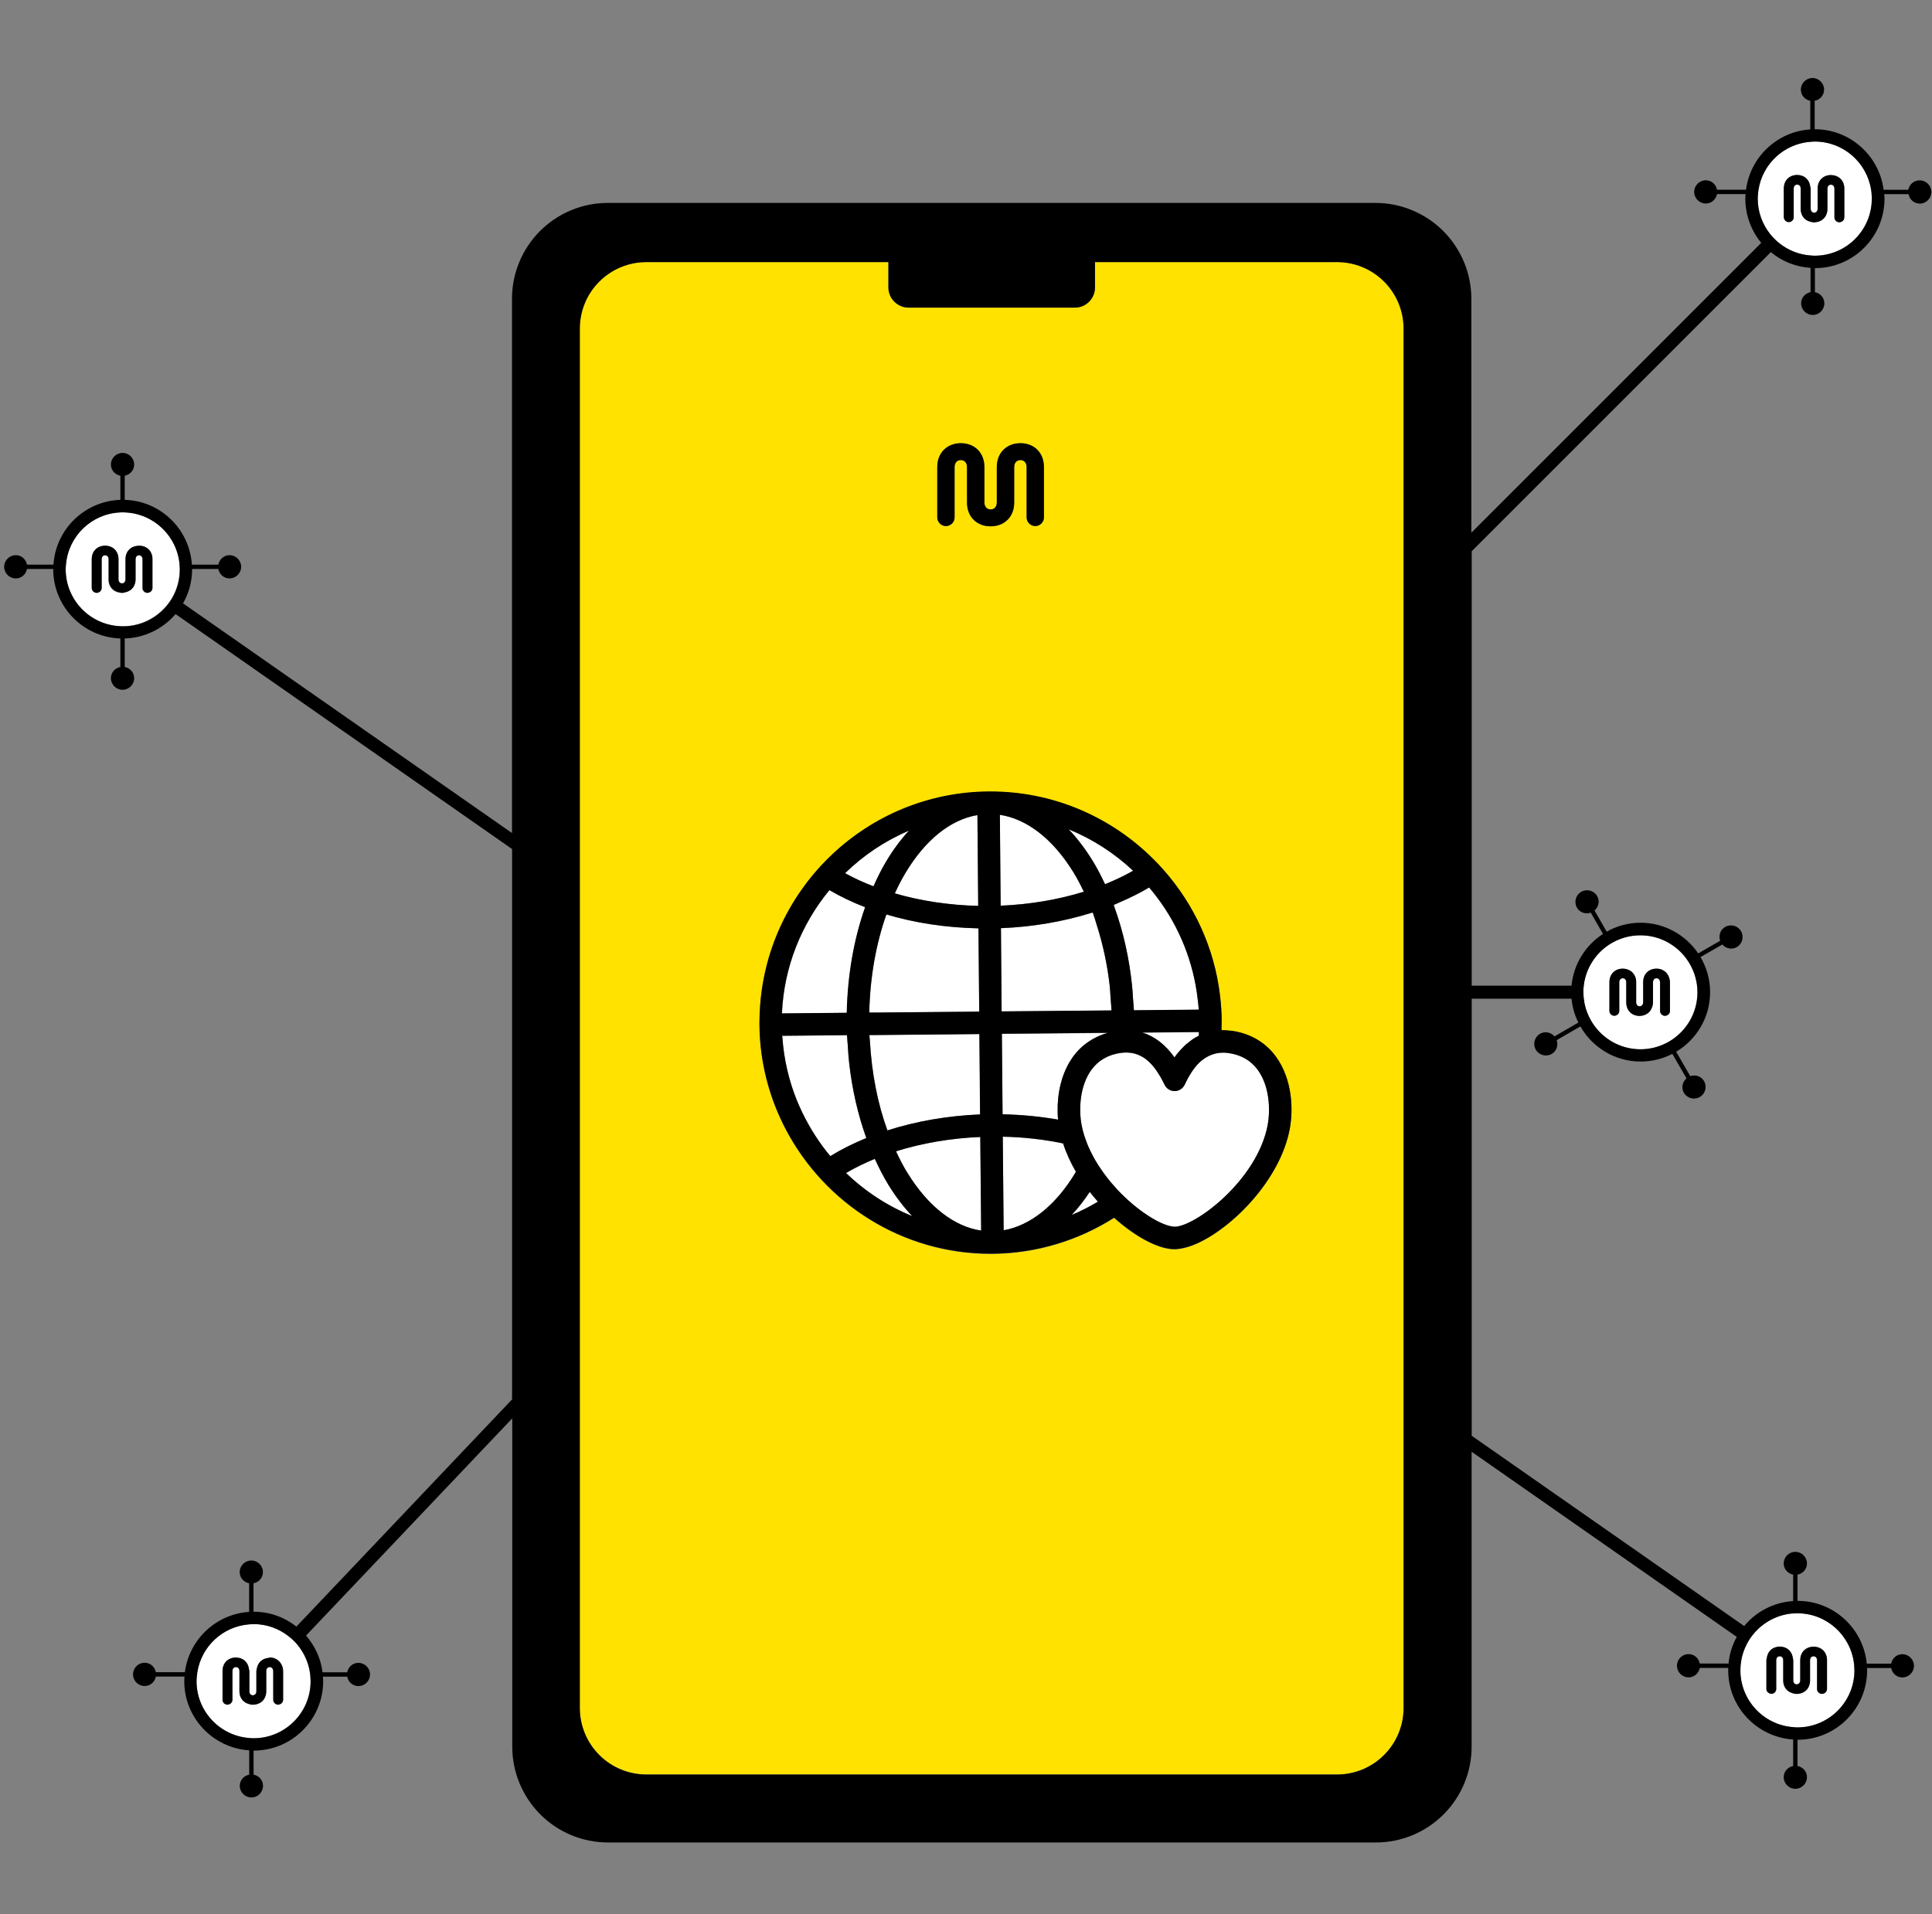 <svg width="221" height="219" viewBox="0 0 221 219" fill="none" xmlns="http://www.w3.org/2000/svg">
<rect x="0" y="0" width="221" height="219" fill="#808080" stroke="none"/>
<path d="M120.977 127.244C120.927 125.184 121.377 122.804 122.727 120.924C123.707 119.564 125.077 118.634 126.717 118.174L114.597 118.284L114.677 127.494C116.847 127.534 118.967 127.734 121.027 128.104C120.997 127.824 120.977 127.544 120.977 127.244Z" fill="white"/>
<path d="M121.607 130.823C119.387 130.363 117.067 130.103 114.707 130.053L114.807 140.763C117.897 140.223 120.837 137.853 123.077 134.073C122.497 133.083 121.987 131.993 121.607 130.823Z" fill="white"/>
<path d="M100.077 132.584C98.907 133.064 97.807 133.604 96.787 134.204C98.957 136.294 101.527 137.984 104.357 139.134C103.387 138.114 102.477 136.924 101.637 135.564C101.067 134.634 100.557 133.624 100.077 132.584Z" fill="white"/>
<path d="M152.947 29.982H125.247V32.882C125.247 33.492 125.007 34.082 124.577 34.512C124.147 34.942 123.567 35.192 122.957 35.192H103.927C103.317 35.192 102.727 34.952 102.297 34.512C101.867 34.082 101.617 33.492 101.617 32.882V29.982H73.927C71.907 29.982 69.977 30.782 68.547 32.212C67.117 33.642 66.317 35.572 66.317 37.592V195.382C66.317 197.402 67.117 199.342 68.547 200.762C69.977 202.192 71.907 202.992 73.927 202.992H152.947C154.967 202.992 156.897 202.182 158.317 200.762C159.747 199.332 160.547 197.402 160.547 195.382V37.592C160.547 35.572 159.747 33.642 158.317 32.212C156.897 30.782 154.957 29.982 152.947 29.982ZM107.207 53.432C107.207 51.762 108.357 50.702 109.907 50.702C111.457 50.702 112.597 51.762 112.597 53.432V57.482C112.597 57.972 112.887 58.282 113.307 58.282C113.727 58.282 114.017 57.962 114.017 57.482V53.432C114.017 51.762 115.167 50.702 116.717 50.702C118.267 50.702 119.407 51.762 119.407 53.432V59.192C119.407 59.742 118.957 60.182 118.417 60.182C117.877 60.182 117.427 59.732 117.427 59.192V53.432C117.427 52.942 117.137 52.632 116.717 52.632C116.297 52.632 116.007 52.952 116.007 53.432V57.482C116.007 59.152 114.857 60.212 113.307 60.212C111.757 60.212 110.607 59.152 110.607 57.482V53.432C110.607 52.942 110.317 52.632 109.897 52.632C109.477 52.632 109.187 52.952 109.187 53.432V59.192C109.187 59.742 108.737 60.182 108.197 60.182C107.657 60.182 107.207 59.732 107.207 59.192V53.432ZM132.497 98.882C136.057 102.642 138.537 107.442 139.397 112.772C139.477 113.262 139.537 113.762 139.597 114.272C139.687 115.102 139.737 115.932 139.747 116.782C139.747 117.142 139.747 117.512 139.727 117.882C139.777 117.882 139.837 117.882 139.887 117.882C140.207 117.882 140.537 117.902 140.857 117.952C143.007 118.252 144.777 119.282 145.967 120.942C147.777 123.462 147.957 126.852 147.527 129.182C146.447 134.982 140.987 140.492 136.857 142.312C136.217 142.592 135.607 142.782 135.047 142.872C134.807 142.912 134.567 142.942 134.347 142.942C132.517 142.942 129.887 141.542 127.437 139.342C123.277 141.982 118.497 143.412 113.537 143.462H113.297C103.187 143.462 94.347 137.692 89.907 129.282C89.657 128.812 89.427 128.332 89.207 127.852C87.737 124.612 86.907 121.032 86.867 117.262C86.867 117.152 86.867 117.042 86.867 116.932C86.867 116.332 86.897 115.742 86.937 115.152C87.897 101.542 99.197 90.712 113.057 90.582H113.297C120.297 90.582 126.677 93.342 131.427 97.832C131.787 98.172 132.147 98.532 132.487 98.892L132.497 98.882Z" fill="#FFE200"/>
<path d="M98.967 103.794C97.517 103.234 96.147 102.584 94.887 101.844C91.687 105.714 89.687 110.614 89.457 115.944L96.877 115.874C96.967 111.564 97.687 107.444 98.977 103.794H98.967Z" fill="white"/>
<path d="M102.357 102.214C105.317 103.074 108.557 103.564 111.897 103.644L111.807 93.254C108.697 93.784 105.787 96.124 103.517 99.974C103.097 100.684 102.717 101.444 102.357 102.214Z" fill="white"/>
<path d="M101.307 98.663C102.127 97.283 103.017 96.073 103.977 95.033C101.237 96.203 98.767 97.863 96.667 99.903C97.677 100.463 98.767 100.963 99.917 101.403C100.347 100.453 100.797 99.523 101.307 98.663Z" fill="white"/>
<path d="M102.497 131.714C102.907 132.584 103.337 133.434 103.817 134.214C106.157 138.024 109.127 140.324 112.227 140.784L112.127 130.074C108.737 130.214 105.457 130.774 102.487 131.714H102.497Z" fill="white"/>
<path d="M123.977 102.023C123.607 101.253 123.217 100.503 122.777 99.793C120.437 95.983 117.467 93.693 114.367 93.223L114.457 103.613C117.797 103.473 121.037 102.923 123.977 102.013V102.023Z" fill="white"/>
<path d="M126.407 101.163C127.547 100.703 128.617 100.193 129.617 99.623C127.487 97.623 124.987 96.003 122.247 94.883C123.217 95.903 124.127 97.093 124.967 98.453C125.497 99.303 125.957 100.223 126.407 101.163Z" fill="white"/>
<path d="M134.347 120.974C134.557 120.674 134.777 120.404 135.007 120.154C135.097 120.054 135.197 119.964 135.287 119.864C135.417 119.734 135.547 119.594 135.687 119.474C135.827 119.354 135.967 119.244 136.107 119.144C136.207 119.074 136.297 118.994 136.397 118.924C136.627 118.774 136.857 118.634 137.087 118.524C137.097 118.524 137.117 118.504 137.127 118.504C137.127 118.364 137.127 118.224 137.137 118.084L130.667 118.144C132.067 118.574 133.307 119.524 134.337 120.984L134.347 120.974Z" fill="white"/>
<path d="M122.597 139.003C123.627 138.563 124.627 138.063 125.587 137.483C125.287 137.143 124.977 136.763 124.657 136.363C124.017 137.333 123.327 138.213 122.597 138.993V139.003Z" fill="white"/>
<path d="M136.847 121.934C136.717 122.084 136.597 122.234 136.477 122.404C136.437 122.464 136.387 122.534 136.347 122.594C136.237 122.754 136.137 122.914 136.037 123.094C135.997 123.164 135.957 123.224 135.917 123.294C135.777 123.534 135.647 123.794 135.527 124.074C135.317 124.524 134.867 124.824 134.367 124.824C133.867 124.824 133.417 124.534 133.207 124.084C133.057 123.754 132.897 123.464 132.737 123.184C132.637 123.004 132.527 122.854 132.427 122.694C132.367 122.604 132.317 122.514 132.257 122.434C132.127 122.244 131.987 122.084 131.857 121.924C131.827 121.884 131.797 121.844 131.757 121.804C131.607 121.644 131.457 121.494 131.307 121.364C131.277 121.344 131.247 121.314 131.227 121.294C131.077 121.164 130.917 121.054 130.757 120.954C130.727 120.934 130.687 120.914 130.657 120.894C130.497 120.804 130.347 120.734 130.177 120.664C130.127 120.644 130.067 120.624 130.017 120.604C129.867 120.554 129.717 120.514 129.567 120.484C129.477 120.464 129.387 120.454 129.297 120.444C129.167 120.434 129.037 120.414 128.907 120.414C128.687 120.414 128.457 120.414 128.217 120.454C126.757 120.654 125.617 121.314 124.837 122.404C123.497 124.264 123.397 126.944 123.717 128.674C123.797 129.114 123.907 129.534 124.037 129.944C124.077 130.074 124.137 130.204 124.177 130.334C124.277 130.614 124.377 130.894 124.497 131.174C124.557 131.314 124.627 131.444 124.687 131.584C124.807 131.844 124.937 132.104 125.077 132.354C125.147 132.474 125.217 132.594 125.277 132.714C125.427 132.974 125.577 133.224 125.737 133.454C125.807 133.554 125.877 133.654 125.947 133.764C126.107 134.004 126.277 134.234 126.437 134.454C126.517 134.564 126.597 134.664 126.677 134.764C126.837 134.964 126.987 135.154 127.137 135.334C127.247 135.464 127.357 135.584 127.467 135.704C127.507 135.754 127.547 135.794 127.587 135.844C127.667 135.934 127.747 136.024 127.817 136.104C130.077 138.494 132.637 140.084 134.037 140.304C134.147 140.324 134.267 140.344 134.357 140.344C136.677 140.344 143.827 135.044 145.017 128.674C145.337 126.944 145.237 124.264 143.897 122.404C143.107 121.314 141.967 120.654 140.517 120.454C140.307 120.424 140.097 120.414 139.897 120.414C139.467 120.414 139.057 120.484 138.657 120.634C138.617 120.654 138.577 120.664 138.527 120.684C138.377 120.744 138.227 120.814 138.087 120.894C138.047 120.914 138.007 120.944 137.967 120.964C137.807 121.064 137.647 121.174 137.497 121.294C137.477 121.314 137.457 121.324 137.437 121.334C137.267 121.474 137.097 121.644 136.937 121.814C136.907 121.844 136.877 121.884 136.857 121.914L136.847 121.934Z" fill="white"/>
<path d="M97.147 121.644C97.067 120.984 97.037 120.304 96.987 119.634C96.957 119.234 96.917 118.844 96.897 118.434L91.727 118.484L89.477 118.504C89.477 118.584 89.497 118.674 89.507 118.754C89.687 121.224 90.247 123.594 91.127 125.814C91.327 126.314 91.547 126.804 91.787 127.294C92.647 129.084 93.717 130.764 94.987 132.274C96.247 131.494 97.637 130.804 99.107 130.204C98.147 127.564 97.487 124.674 97.147 121.644Z" fill="white"/>
<path d="M99.437 115.853H100.587L102.667 115.823L112.007 115.743L111.917 106.213C108.197 106.133 104.637 105.593 101.387 104.623C100.197 108.003 99.517 111.833 99.427 115.853H99.437Z" fill="white"/>
<path d="M127.047 114.264C127.007 113.764 126.987 113.264 126.937 112.764C126.667 110.344 126.167 108.054 125.477 105.894C125.317 105.394 125.177 104.884 124.997 104.404C124.937 104.424 124.867 104.434 124.807 104.454C121.607 105.444 118.107 106.054 114.497 106.194L114.577 115.714L127.147 115.604C127.127 115.154 127.077 114.714 127.047 114.264Z" fill="white"/>
<path d="M127.397 103.543C127.437 103.653 127.467 103.763 127.507 103.873C128.497 106.613 129.167 109.623 129.497 112.773C129.547 113.263 129.577 113.773 129.607 114.273C129.637 114.713 129.687 115.143 129.707 115.593L137.127 115.523C137.097 115.103 137.047 114.693 136.997 114.273C136.937 113.773 136.867 113.273 136.777 112.773C136.007 108.543 134.137 104.693 131.447 101.543C130.437 102.153 129.337 102.693 128.187 103.193C127.927 103.313 127.667 103.433 127.397 103.543Z" fill="white"/>
<path d="M99.457 118.413C99.457 118.663 99.497 118.903 99.517 119.143C99.727 122.783 100.397 126.243 101.517 129.323C104.787 128.273 108.407 127.643 112.127 127.493L112.047 118.293L100.227 118.403H99.467L99.457 118.413Z" fill="white"/>
<path d="M20.537 64.614C20.277 61.334 17.587 58.733 14.267 58.614C14.187 58.614 14.117 58.603 14.037 58.603C13.947 58.603 13.857 58.603 13.767 58.614C10.467 58.754 7.797 61.343 7.537 64.603C7.527 64.773 7.517 64.933 7.507 65.103C7.507 65.103 7.507 65.114 7.507 65.124C7.507 68.633 10.287 71.493 13.767 71.633C13.857 71.633 13.947 71.644 14.037 71.644C14.117 71.644 14.187 71.644 14.267 71.633C16.117 71.564 17.767 70.734 18.907 69.444C19.237 69.073 19.527 68.663 19.767 68.224C20.267 67.303 20.547 66.243 20.547 65.124C20.547 65.124 20.547 65.114 20.547 65.103C20.547 64.933 20.537 64.773 20.517 64.603L20.537 64.614ZM11.057 67.834C10.747 67.834 10.487 67.584 10.487 67.273V63.993C10.487 63.044 11.147 62.444 12.017 62.444C12.887 62.444 13.547 63.044 13.547 63.993V66.293C13.547 66.484 13.627 66.633 13.757 66.704C13.817 66.734 13.877 66.754 13.947 66.754C14.077 66.754 14.187 66.694 14.257 66.594C14.307 66.513 14.347 66.424 14.347 66.303V64.004C14.347 63.053 15.007 62.453 15.877 62.453C16.747 62.453 17.407 63.053 17.407 64.004V67.284C17.407 67.553 17.207 67.773 16.957 67.823C16.917 67.823 16.887 67.844 16.847 67.844C16.537 67.844 16.277 67.594 16.277 67.284V64.004C16.277 63.724 16.117 63.544 15.877 63.544C15.637 63.544 15.477 63.724 15.477 64.004V66.303C15.477 66.553 15.427 66.773 15.337 66.974C15.147 67.424 14.747 67.704 14.247 67.793C14.147 67.814 14.047 67.853 13.937 67.853C13.867 67.853 13.817 67.823 13.747 67.823C12.967 67.743 12.397 67.183 12.397 66.303V64.004C12.397 63.724 12.237 63.544 11.997 63.544C11.757 63.544 11.597 63.724 11.597 64.004V67.284C11.597 67.584 11.367 67.814 11.067 67.844C11.057 67.844 11.037 67.844 11.027 67.844L11.057 67.834Z" fill="white"/>
<path d="M35.437 191.313C35.247 190.123 34.747 189.033 33.997 188.143C33.677 187.763 33.307 187.413 32.907 187.113C31.817 186.293 30.467 185.793 28.997 185.793C28.997 185.793 28.987 185.793 28.977 185.793C28.807 185.793 28.647 185.803 28.477 185.823C25.457 186.063 23.017 188.353 22.557 191.303C22.527 191.473 22.507 191.633 22.497 191.803C22.487 191.973 22.467 192.143 22.467 192.323C22.467 195.743 25.117 198.553 28.477 198.823C28.647 198.833 28.807 198.843 28.977 198.853C28.977 198.853 28.987 198.853 28.997 198.853C32.597 198.853 35.517 195.923 35.517 192.333C35.517 192.163 35.507 191.983 35.487 191.813C35.477 191.643 35.447 191.483 35.427 191.313H35.437ZM32.387 194.463C32.387 194.723 32.197 194.943 31.957 195.003C31.917 195.013 31.877 195.033 31.827 195.033C31.517 195.033 31.257 194.783 31.257 194.473V191.193C31.257 191.143 31.247 191.103 31.237 191.063C31.197 190.863 31.057 190.733 30.857 190.733C30.617 190.733 30.457 190.913 30.457 191.193V193.493C30.457 194.413 29.827 195.003 28.987 195.033C28.967 195.033 28.947 195.043 28.927 195.043C28.767 195.043 28.627 195.003 28.487 194.963C27.847 194.793 27.387 194.263 27.387 193.493V191.193C27.387 190.913 27.227 190.733 26.987 190.733C26.747 190.733 26.587 190.913 26.587 191.193V194.473C26.587 194.763 26.357 194.993 26.077 195.023C26.057 195.023 26.037 195.033 26.027 195.033C25.717 195.033 25.457 194.783 25.457 194.473V191.193C25.457 190.243 26.117 189.643 26.987 189.643C27.797 189.643 28.397 190.173 28.487 191.003C28.487 191.073 28.527 191.123 28.527 191.203V193.503C28.527 193.783 28.687 193.963 28.927 193.963C28.947 193.963 28.967 193.963 28.987 193.953C29.187 193.923 29.327 193.763 29.327 193.513V191.213C29.327 191.083 29.367 190.983 29.387 190.863C29.507 190.263 29.907 189.863 30.457 189.733C30.587 189.703 30.707 189.663 30.857 189.663C31.367 189.663 31.777 189.883 32.047 190.233C32.247 190.493 32.387 190.813 32.387 191.213V194.493V194.463Z" fill="white"/>
<path d="M212.067 190.322C211.687 187.082 208.927 184.562 205.587 184.562C205.587 184.562 205.577 184.562 205.567 184.562C205.397 184.562 205.237 184.572 205.067 184.592C203.297 184.732 201.727 185.582 200.637 186.852C200.317 187.232 200.027 187.642 199.797 188.092C199.437 188.772 199.207 189.533 199.107 190.333C199.087 190.493 199.077 190.663 199.067 190.833C199.067 190.923 199.057 191.012 199.057 191.102C199.057 194.522 201.707 197.332 205.067 197.602C205.237 197.612 205.397 197.623 205.567 197.633C205.567 197.633 205.577 197.633 205.587 197.633C209.187 197.633 212.107 194.703 212.107 191.113C212.107 191.023 212.107 190.932 212.097 190.842C212.097 190.672 212.077 190.512 212.057 190.342L212.067 190.322ZM208.687 193.702C208.607 193.752 208.517 193.783 208.407 193.783C208.097 193.783 207.837 193.533 207.837 193.223V189.943C207.837 189.663 207.677 189.482 207.437 189.482C207.197 189.482 207.037 189.663 207.037 189.943V192.243C207.037 193.163 206.407 193.753 205.567 193.783C205.547 193.783 205.527 193.792 205.507 193.792C205.347 193.792 205.207 193.752 205.067 193.712C204.427 193.542 203.967 193.013 203.967 192.243V189.943C203.967 189.663 203.807 189.482 203.567 189.482C203.327 189.482 203.167 189.663 203.167 189.943V193.223C203.167 193.533 202.917 193.783 202.597 193.783C202.577 193.783 202.557 193.783 202.537 193.773C202.257 193.743 202.037 193.513 202.037 193.223V189.943C202.037 189.843 202.067 189.772 202.087 189.682C202.177 189.102 202.507 188.673 202.997 188.493C203.177 188.433 203.367 188.393 203.567 188.393C204.377 188.393 204.977 188.923 205.067 189.753C205.067 189.823 205.107 189.872 205.107 189.952V192.253C205.107 192.533 205.267 192.712 205.507 192.712C205.527 192.712 205.547 192.712 205.567 192.702C205.767 192.672 205.907 192.513 205.907 192.253V189.952C205.907 189.002 206.567 188.402 207.437 188.402C208.307 188.402 208.967 189.002 208.967 189.952V193.232C208.967 193.232 208.947 193.312 208.947 193.352C208.917 193.512 208.817 193.643 208.677 193.723L208.687 193.702Z" fill="white"/>
<path d="M192.987 109.794C191.807 108.104 189.847 106.994 187.637 106.994C186.487 106.994 185.407 107.294 184.467 107.814C184.317 107.894 184.177 107.984 184.037 108.074C182.467 109.114 181.377 110.804 181.157 112.764C181.127 113.014 181.107 113.254 181.107 113.514C181.107 113.774 181.127 114.014 181.157 114.264C181.237 114.984 181.437 115.664 181.737 116.284C181.807 116.434 181.887 116.584 181.967 116.724C183.087 118.694 185.207 120.034 187.637 120.034C188.687 120.034 189.677 119.784 190.547 119.344C190.697 119.264 190.837 119.184 190.987 119.104C192.887 117.964 194.157 115.884 194.157 113.514C194.157 112.304 193.827 111.184 193.247 110.214C193.167 110.074 193.077 109.924 192.977 109.794H192.987ZM191.027 115.654C191.027 115.924 190.837 116.134 190.587 116.194C190.547 116.194 190.507 116.214 190.467 116.214C190.157 116.214 189.897 115.964 189.897 115.654V112.374C189.897 112.294 189.887 112.234 189.857 112.174C189.797 112.014 189.667 111.914 189.487 111.914C189.247 111.914 189.087 112.094 189.087 112.374V114.674C189.087 114.974 188.997 115.234 188.877 115.454C188.787 115.614 188.677 115.754 188.547 115.874C188.287 116.094 187.947 116.224 187.557 116.224C186.677 116.224 186.027 115.624 186.027 114.674V112.374C186.027 112.094 185.867 111.914 185.627 111.914C185.387 111.914 185.227 112.094 185.227 112.374V114.264V115.654C185.227 115.944 184.997 116.184 184.707 116.204C184.687 116.204 184.677 116.214 184.657 116.214C184.347 116.214 184.087 115.964 184.087 115.654V112.374C184.087 111.424 184.747 110.824 185.617 110.824C185.857 110.824 186.077 110.884 186.277 110.964C186.797 111.194 187.147 111.684 187.147 112.374V114.674C187.147 114.954 187.307 115.134 187.547 115.134C187.737 115.134 187.877 115.014 187.927 114.814C187.937 114.774 187.947 114.724 187.947 114.674V112.374C187.947 111.424 188.607 110.824 189.477 110.824C189.887 110.824 190.247 110.964 190.517 111.214C190.637 111.324 190.737 111.464 190.817 111.624C190.927 111.844 191.007 112.094 191.007 112.384V115.664L191.027 115.654Z" fill="white"/>
<path d="M214.087 22.203C214.077 22.033 214.047 21.873 214.027 21.703C213.537 18.583 210.837 16.193 207.587 16.193C207.587 16.193 207.577 16.193 207.567 16.193C207.397 16.193 207.237 16.203 207.067 16.223C204.047 16.463 201.607 18.753 201.147 21.703C201.117 21.863 201.097 22.033 201.087 22.203C201.077 22.373 201.057 22.543 201.057 22.723C201.057 24.253 201.587 25.653 202.477 26.773C202.787 27.163 203.147 27.523 203.537 27.833C204.527 28.613 205.737 29.123 207.067 29.223C207.237 29.233 207.397 29.243 207.567 29.253C207.567 29.253 207.577 29.253 207.587 29.253C211.187 29.253 214.107 26.323 214.107 22.733C214.107 22.563 214.097 22.383 214.077 22.213L214.087 22.203ZM210.977 24.853C210.977 25.123 210.787 25.333 210.537 25.393C210.497 25.393 210.457 25.413 210.417 25.413C210.107 25.413 209.847 25.163 209.847 24.853V21.573C209.847 21.293 209.687 21.113 209.447 21.113C209.207 21.113 209.047 21.293 209.047 21.573V23.873C209.047 24.793 208.417 25.383 207.577 25.413C207.557 25.413 207.537 25.423 207.517 25.423C207.357 25.423 207.217 25.383 207.077 25.343C206.807 25.273 206.577 25.153 206.397 24.963C206.137 24.693 205.987 24.323 205.987 23.863V21.563C205.987 21.283 205.827 21.103 205.587 21.103C205.347 21.103 205.187 21.283 205.187 21.563V24.843C205.187 25.133 204.957 25.373 204.667 25.393C204.647 25.393 204.637 25.393 204.617 25.393C204.407 25.393 204.227 25.273 204.137 25.103C204.087 25.023 204.057 24.933 204.057 24.833V21.553C204.057 20.603 204.717 20.003 205.587 20.003C206.397 20.003 206.997 20.533 207.087 21.363C207.087 21.433 207.127 21.483 207.127 21.563V23.863C207.127 23.983 207.157 24.073 207.217 24.153C207.287 24.253 207.397 24.323 207.527 24.323C207.547 24.323 207.567 24.323 207.587 24.313C207.787 24.283 207.927 24.123 207.927 23.863V21.563C207.927 20.613 208.587 20.013 209.457 20.013C210.327 20.013 210.987 20.613 210.987 21.563V24.843L210.977 24.853Z" fill="white"/>
<path d="M219.567 20.634C218.917 20.634 218.407 21.104 218.287 21.714H215.467C214.967 17.814 211.627 14.784 207.597 14.784C207.597 14.784 207.587 14.784 207.577 14.784V11.534C208.187 11.414 208.657 10.904 208.657 10.254C208.657 9.524 208.057 8.924 207.327 8.924C206.597 8.924 205.997 9.524 205.997 10.254C205.997 10.904 206.467 11.414 207.077 11.534V14.804C203.277 15.054 200.207 17.974 199.727 21.704H196.407C196.287 21.094 195.777 20.624 195.127 20.624C194.397 20.624 193.797 21.224 193.797 21.954C193.797 22.684 194.397 23.284 195.127 23.284C195.777 23.284 196.287 22.814 196.407 22.204H199.677C199.667 22.374 199.647 22.544 199.647 22.724C199.647 24.644 200.337 26.404 201.467 27.784L168.307 60.944V34.184C168.307 31.274 167.147 28.494 165.097 26.434C163.047 24.384 160.267 23.224 157.367 23.214H69.517C66.617 23.214 63.837 24.374 61.777 26.424C59.727 28.484 58.567 31.264 58.567 34.174V95.304L20.937 69.024C21.597 67.864 21.977 66.534 21.977 65.114C21.977 65.114 21.977 65.104 21.977 65.094H24.977C25.097 65.704 25.607 66.174 26.257 66.174C26.987 66.174 27.587 65.574 27.587 64.844C27.587 64.114 26.987 63.514 26.257 63.514C25.607 63.514 25.097 63.984 24.977 64.594H21.947C21.687 60.534 18.357 57.294 14.267 57.184V54.424C14.877 54.304 15.347 53.794 15.347 53.144C15.347 52.404 14.747 51.814 14.017 51.814C13.287 51.814 12.687 52.414 12.687 53.144C12.687 53.794 13.157 54.304 13.767 54.424V57.184C9.687 57.324 6.377 60.544 6.117 64.594H3.087C2.967 63.984 2.457 63.514 1.807 63.514C1.077 63.514 0.477 64.104 0.477 64.844C0.477 65.584 1.077 66.174 1.807 66.174C2.457 66.174 2.967 65.704 3.087 65.094H6.087C6.087 65.094 6.087 65.104 6.087 65.114C6.087 69.404 9.507 72.904 13.767 73.044V76.304C13.157 76.424 12.687 76.934 12.687 77.584C12.687 78.314 13.287 78.914 14.017 78.914C14.747 78.914 15.347 78.314 15.347 77.584C15.347 76.934 14.877 76.424 14.267 76.304V73.044C16.597 72.974 18.666 71.904 20.087 70.254L58.577 97.134V160.094L33.907 186.084C32.557 185.024 30.857 184.384 29.017 184.384C29.017 184.384 29.007 184.384 28.997 184.384V181.134C29.607 181.014 30.077 180.504 30.077 179.854C30.077 179.124 29.477 178.524 28.747 178.524C28.017 178.524 27.417 179.124 27.417 179.854C27.417 180.504 27.887 181.014 28.497 181.134V184.404C24.697 184.654 21.627 187.574 21.147 191.304H17.827C17.707 190.694 17.197 190.224 16.547 190.224C15.817 190.224 15.217 190.814 15.217 191.554C15.217 192.294 15.817 192.884 16.547 192.884C17.197 192.884 17.707 192.414 17.827 191.804H21.107C21.097 191.974 21.077 192.144 21.077 192.324C21.077 196.534 24.367 199.974 28.507 200.244V203.024C27.897 203.144 27.427 203.654 27.427 204.304C27.427 205.034 28.027 205.634 28.757 205.634C29.487 205.634 30.087 205.034 30.087 204.304C30.087 203.654 29.617 203.144 29.007 203.024V200.274C29.007 200.274 29.017 200.274 29.027 200.274C33.407 200.274 36.967 196.714 36.967 192.334C36.967 192.164 36.947 191.994 36.937 191.814H39.717C39.837 192.424 40.346 192.894 40.997 192.894C41.727 192.894 42.327 192.294 42.327 191.564C42.327 190.834 41.727 190.234 40.997 190.234C40.346 190.234 39.837 190.704 39.717 191.314H36.897C36.697 189.724 36.017 188.274 35.007 187.114L58.597 162.264V199.824C58.597 202.734 59.757 205.514 61.806 207.574C63.856 209.624 66.637 210.784 69.547 210.784H157.397C160.297 210.784 163.077 209.624 165.127 207.574C167.177 205.524 168.337 202.734 168.337 199.834V166.084L198.667 187.264C198.157 188.184 197.827 189.224 197.727 190.314H194.437C194.317 189.704 193.807 189.234 193.157 189.234C192.427 189.234 191.827 189.824 191.827 190.564C191.827 191.304 192.427 191.894 193.157 191.894C193.807 191.894 194.317 191.424 194.437 190.814H197.697C197.697 190.904 197.687 190.994 197.687 191.084C197.687 195.294 200.977 198.734 205.117 199.004V202.034C204.507 202.154 204.037 202.664 204.037 203.314C204.037 204.044 204.637 204.644 205.367 204.644C206.097 204.644 206.697 204.044 206.697 203.314C206.697 202.664 206.227 202.154 205.617 202.034V199.034C205.617 199.034 205.627 199.034 205.637 199.034C210.017 199.034 213.577 195.474 213.577 191.094C213.577 191.004 213.567 190.914 213.567 190.824H216.327C216.447 191.434 216.957 191.904 217.607 191.904C218.337 191.904 218.937 191.304 218.937 190.574C218.937 189.844 218.337 189.244 217.607 189.244C216.957 189.244 216.447 189.714 216.327 190.324H213.537C213.147 186.304 209.757 183.144 205.637 183.144C205.637 183.144 205.627 183.144 205.617 183.144V180.144C206.227 180.024 206.697 179.514 206.697 178.864C206.697 178.134 206.097 177.534 205.367 177.534C204.637 177.534 204.037 178.134 204.037 178.864C204.037 179.514 204.507 180.024 205.117 180.144V183.164C202.867 183.314 200.867 184.384 199.517 186.024L168.347 164.254V114.254H179.767C179.857 115.224 180.127 116.144 180.547 116.984L177.817 118.564C177.407 118.094 176.727 117.944 176.167 118.264C175.527 118.634 175.317 119.444 175.677 120.084C176.047 120.724 176.857 120.934 177.497 120.574C178.057 120.254 178.267 119.584 178.067 118.994L180.777 117.424C182.147 119.824 184.717 121.444 187.677 121.444C188.987 121.444 190.217 121.124 191.297 120.564L192.917 123.364C192.447 123.774 192.297 124.454 192.617 125.014C192.987 125.654 193.797 125.864 194.437 125.504C195.077 125.134 195.287 124.324 194.927 123.684C194.607 123.124 193.937 122.914 193.347 123.114L191.737 120.324C194.057 118.934 195.617 116.404 195.617 113.504C195.617 112.044 195.217 110.674 194.517 109.494L197.017 108.054C197.427 108.524 198.107 108.674 198.667 108.354C199.307 107.984 199.517 107.174 199.157 106.534C198.787 105.894 197.977 105.684 197.337 106.044C196.777 106.364 196.567 107.034 196.767 107.624L194.257 109.074C192.827 106.964 190.407 105.564 187.667 105.564C186.257 105.564 184.937 105.934 183.787 106.584L182.397 104.164C182.867 103.754 183.017 103.074 182.697 102.514C182.327 101.874 181.517 101.664 180.877 102.024C180.237 102.394 180.027 103.204 180.387 103.844C180.707 104.404 181.377 104.614 181.967 104.414L183.367 106.844C181.377 108.134 179.997 110.284 179.767 112.764H168.347V63.064L202.567 28.844C203.817 29.884 205.387 30.534 207.107 30.644V33.424C206.497 33.544 206.027 34.054 206.027 34.704C206.027 35.434 206.627 36.034 207.357 36.034C208.087 36.034 208.687 35.434 208.687 34.704C208.687 34.054 208.217 33.544 207.607 33.424V30.674C207.607 30.674 207.617 30.674 207.627 30.674C212.007 30.674 215.567 27.114 215.567 22.734C215.567 22.564 215.547 22.384 215.537 22.214H218.317C218.437 22.824 218.947 23.294 219.597 23.294C220.327 23.294 220.927 22.694 220.927 21.964C220.927 21.234 220.327 20.634 219.597 20.634H219.567ZM14.277 71.644C14.197 71.644 14.127 71.654 14.047 71.654C13.957 71.654 13.867 71.654 13.777 71.644C10.307 71.504 7.517 68.644 7.517 65.134C7.517 65.134 7.517 65.124 7.517 65.114C7.517 64.944 7.527 64.784 7.547 64.614C7.807 61.344 10.477 58.754 13.777 58.624C13.867 58.624 13.957 58.614 14.047 58.614C14.127 58.614 14.197 58.614 14.277 58.624C17.596 58.744 20.287 61.344 20.547 64.624C20.557 64.794 20.567 64.954 20.577 65.124C20.577 65.124 20.577 65.134 20.577 65.144C20.577 66.264 20.297 67.324 19.797 68.244C19.557 68.684 19.267 69.094 18.937 69.464C17.787 70.754 16.137 71.594 14.297 71.654L14.277 71.644ZM35.507 191.824C35.517 191.994 35.537 192.164 35.537 192.344C35.537 195.944 32.607 198.864 29.017 198.864C29.017 198.864 29.007 198.864 28.997 198.864C28.827 198.864 28.667 198.854 28.497 198.834C25.137 198.574 22.487 195.764 22.487 192.334C22.487 192.164 22.497 191.984 22.517 191.814C22.527 191.644 22.557 191.484 22.577 191.314C23.037 188.364 25.477 186.074 28.497 185.834C28.667 185.824 28.827 185.814 28.997 185.804C28.997 185.804 29.007 185.804 29.017 185.804C30.487 185.804 31.837 186.294 32.927 187.124C33.327 187.424 33.697 187.764 34.017 188.154C34.757 189.044 35.267 190.124 35.457 191.324C35.487 191.494 35.507 191.654 35.517 191.824H35.507ZM205.087 184.594C205.257 184.584 205.417 184.564 205.587 184.564C205.587 184.564 205.597 184.564 205.607 184.564C208.947 184.564 211.697 187.084 212.087 190.324C212.107 190.484 212.117 190.654 212.127 190.824C212.127 190.914 212.137 191.004 212.137 191.094C212.137 194.694 209.207 197.614 205.617 197.614C205.617 197.614 205.607 197.614 205.597 197.614C205.427 197.614 205.267 197.604 205.097 197.584C201.737 197.324 199.087 194.514 199.087 191.084C199.087 190.994 199.087 190.904 199.097 190.814C199.097 190.644 199.117 190.484 199.137 190.314C199.227 189.514 199.467 188.764 199.827 188.074C200.057 187.624 200.337 187.214 200.667 186.834C201.757 185.564 203.327 184.714 205.097 184.574L205.087 184.594ZM181.117 113.524C181.117 113.274 181.137 113.024 181.167 112.774C181.387 110.814 182.487 109.124 184.047 108.084C184.187 107.994 184.327 107.904 184.477 107.824C185.417 107.304 186.497 107.004 187.647 107.004C189.857 107.004 191.817 108.114 192.997 109.804C193.097 109.944 193.177 110.084 193.267 110.224C193.837 111.194 194.177 112.324 194.177 113.524C194.177 115.894 192.897 117.974 191.007 119.114C190.867 119.204 190.717 119.284 190.567 119.354C189.687 119.794 188.697 120.044 187.657 120.044C185.227 120.044 183.107 118.704 181.987 116.734C181.907 116.594 181.827 116.444 181.757 116.294C181.457 115.664 181.257 114.984 181.177 114.274C181.147 114.024 181.127 113.784 181.127 113.524H181.117ZM160.557 70.834V195.404C160.557 197.424 159.757 199.354 158.327 200.784C156.907 202.214 154.967 203.014 152.957 203.014H73.937C71.917 203.014 69.987 202.214 68.556 200.784C67.126 199.354 66.327 197.424 66.327 195.404V37.594C66.327 35.574 67.126 33.634 68.556 32.214C69.987 30.784 71.917 29.984 73.937 29.984H101.627V32.884C101.627 33.494 101.867 34.084 102.307 34.514C102.737 34.944 103.327 35.194 103.937 35.194H122.967C123.577 35.194 124.157 34.944 124.587 34.514C125.017 34.084 125.257 33.494 125.257 32.884V29.984H152.957C154.977 29.984 156.907 30.794 158.327 32.214C159.757 33.644 160.557 35.574 160.557 37.594V70.824V70.834ZM214.117 22.734C214.117 26.334 211.187 29.254 207.597 29.254C207.597 29.254 207.587 29.254 207.577 29.254C207.407 29.254 207.247 29.244 207.077 29.224C205.747 29.124 204.527 28.614 203.547 27.834C203.157 27.524 202.797 27.164 202.487 26.774C201.607 25.664 201.067 24.254 201.067 22.724C201.067 22.554 201.077 22.374 201.097 22.204C201.107 22.034 201.137 21.874 201.157 21.704C201.617 18.754 204.057 16.464 207.077 16.224C207.247 16.214 207.407 16.204 207.577 16.194C207.577 16.194 207.587 16.194 207.597 16.194C210.847 16.194 213.547 18.584 214.037 21.704C214.067 21.864 214.087 22.034 214.097 22.204C214.107 22.374 214.127 22.544 214.127 22.724L214.117 22.734Z" fill="black"/>
<path d="M140.856 117.923C140.526 117.873 140.196 117.853 139.886 117.853C139.836 117.853 139.776 117.853 139.726 117.853C139.736 117.483 139.746 117.123 139.746 116.753C139.746 115.903 139.686 115.073 139.596 114.243C139.546 113.743 139.476 113.243 139.396 112.743C138.526 107.413 136.056 102.623 132.496 98.853C132.156 98.493 131.796 98.143 131.436 97.793C126.696 93.303 120.306 90.543 113.306 90.543H113.066C99.197 90.663 87.897 101.503 86.947 115.113C86.906 115.703 86.876 116.293 86.876 116.893C86.876 117.003 86.876 117.113 86.876 117.223C86.906 120.993 87.746 124.573 89.216 127.813C89.436 128.303 89.666 128.773 89.916 129.243C94.356 137.653 103.196 143.423 113.306 143.423H113.546C118.506 143.373 123.286 141.943 127.446 139.303C129.896 141.493 132.526 142.903 134.356 142.903C134.576 142.903 134.816 142.873 135.056 142.833C135.616 142.743 136.216 142.553 136.866 142.273C141.006 140.453 146.456 134.943 147.536 129.143C147.976 126.813 147.796 123.423 145.976 120.903C144.776 119.243 143.016 118.213 140.866 117.913L140.856 117.923ZM112.116 127.493C108.396 127.643 104.786 128.273 101.506 129.323C100.386 126.243 99.716 122.773 99.507 119.143C99.496 118.893 99.457 118.663 99.447 118.413H100.206L112.026 118.303L112.106 127.503L112.116 127.493ZM112.006 115.733L102.666 115.813L100.586 115.833H99.436C99.526 111.823 100.196 107.993 101.396 104.613C104.646 105.583 108.206 106.123 111.926 106.203L112.016 115.733H112.006ZM111.806 93.243L111.896 103.633C108.556 103.553 105.316 103.063 102.356 102.203C102.716 101.423 103.096 100.663 103.516 99.963C105.796 96.113 108.696 93.773 111.806 93.243ZM103.976 95.023C103.016 96.063 102.116 97.273 101.306 98.653C100.796 99.513 100.346 100.433 99.916 101.393C98.766 100.953 97.676 100.453 96.666 99.893C98.766 97.843 101.236 96.183 103.976 95.023ZM94.876 101.833C96.147 102.573 97.507 103.223 98.957 103.783C97.666 107.443 96.946 111.563 96.856 115.863L89.436 115.933C89.677 110.593 91.677 105.703 94.867 101.833H94.876ZM94.976 132.263C93.716 130.753 92.647 129.073 91.776 127.283C91.546 126.793 91.317 126.303 91.117 125.803C90.237 123.593 89.677 121.223 89.496 118.743C89.496 118.663 89.477 118.573 89.466 118.493L91.716 118.473L96.886 118.423C96.906 118.823 96.946 119.223 96.976 119.623C97.016 120.293 97.056 120.973 97.136 121.633C97.477 124.663 98.147 127.553 99.097 130.193C97.617 130.793 96.236 131.483 94.976 132.263ZM96.776 134.193C97.796 133.593 98.897 133.053 100.066 132.573C100.546 133.613 101.056 134.623 101.626 135.553C102.466 136.913 103.376 138.103 104.346 139.123C101.516 137.973 98.947 136.283 96.776 134.193ZM103.816 134.213C103.336 133.433 102.896 132.583 102.496 131.713C105.466 130.783 108.746 130.213 112.136 130.073L112.236 140.783C109.136 140.323 106.166 138.013 103.826 134.213H103.816ZM136.396 118.913C136.296 118.983 136.206 119.053 136.106 119.133C135.966 119.243 135.826 119.343 135.686 119.463C135.546 119.583 135.417 119.723 135.286 119.853C135.196 119.953 135.096 120.033 135.006 120.143C134.776 120.393 134.556 120.673 134.346 120.963C133.316 119.503 132.076 118.553 130.676 118.123L137.146 118.063C137.146 118.203 137.146 118.343 137.136 118.483C137.126 118.483 137.106 118.503 137.096 118.503C136.866 118.613 136.636 118.753 136.406 118.903L136.396 118.913ZM131.446 101.523C134.136 104.673 136.006 108.523 136.776 112.753C136.866 113.243 136.936 113.743 136.996 114.253C137.046 114.663 137.096 115.083 137.126 115.503L129.706 115.573C129.686 115.133 129.636 114.693 129.606 114.253C129.576 113.753 129.546 113.253 129.496 112.753C129.166 109.603 128.496 106.603 127.506 103.853C127.466 103.743 127.436 103.633 127.396 103.523C127.666 103.413 127.916 103.283 128.186 103.173C129.336 102.673 130.436 102.133 131.446 101.523ZM129.616 99.613C128.616 100.183 127.536 100.693 126.406 101.153C125.966 100.213 125.496 99.293 124.966 98.443C124.126 97.083 123.216 95.893 122.246 94.873C124.996 95.993 127.486 97.613 129.616 99.613ZM114.376 93.213C117.476 93.683 120.446 95.983 122.786 99.783C123.216 100.483 123.606 101.233 123.986 102.013C121.046 102.923 117.816 103.473 114.466 103.613L114.376 93.223V93.213ZM114.496 106.183C118.106 106.043 121.606 105.433 124.806 104.443C124.866 104.423 124.936 104.413 124.996 104.393C125.176 104.873 125.326 105.383 125.476 105.883C126.156 108.033 126.666 110.333 126.936 112.753C126.986 113.243 127.016 113.753 127.046 114.253C127.076 114.703 127.126 115.143 127.146 115.593L114.576 115.703L114.496 106.183ZM114.606 118.263L126.726 118.153C125.086 118.613 123.716 119.543 122.736 120.903C121.376 122.793 120.936 125.173 120.986 127.223C120.986 127.513 121.016 127.803 121.036 128.083C118.976 127.723 116.856 127.523 114.686 127.473L114.606 118.263ZM114.806 140.743L114.706 130.033C117.076 130.083 119.386 130.343 121.606 130.803C121.986 131.973 122.496 133.063 123.076 134.053C120.826 137.843 117.886 140.203 114.806 140.743ZM122.596 138.983C123.326 138.203 124.016 137.323 124.656 136.353C124.976 136.753 125.286 137.133 125.586 137.473C124.626 138.053 123.626 138.553 122.596 138.993V138.983ZM145.016 128.673C143.826 135.043 136.676 140.343 134.356 140.343C134.266 140.343 134.146 140.313 134.036 140.303C132.636 140.083 130.066 138.503 127.816 136.103C127.736 136.023 127.656 135.933 127.586 135.843C127.546 135.793 127.506 135.753 127.466 135.703C127.356 135.583 127.246 135.453 127.136 135.333C126.986 135.153 126.826 134.963 126.676 134.763C126.596 134.663 126.516 134.553 126.436 134.453C126.266 134.233 126.106 134.003 125.946 133.763C125.876 133.663 125.806 133.563 125.736 133.453C125.576 133.213 125.426 132.963 125.276 132.713C125.206 132.593 125.136 132.473 125.076 132.353C124.936 132.103 124.816 131.843 124.686 131.583C124.626 131.443 124.556 131.313 124.496 131.173C124.376 130.903 124.276 130.623 124.176 130.333C124.126 130.203 124.076 130.073 124.036 129.943C123.906 129.533 123.796 129.103 123.716 128.673C123.396 126.943 123.496 124.263 124.836 122.403C125.626 121.313 126.766 120.653 128.216 120.453C128.456 120.423 128.686 120.413 128.906 120.413C129.036 120.413 129.166 120.433 129.296 120.443C129.386 120.443 129.476 120.463 129.566 120.483C129.716 120.513 129.866 120.553 130.016 120.603C130.066 120.623 130.126 120.643 130.176 120.663C130.336 120.723 130.496 120.803 130.656 120.893C130.686 120.913 130.726 120.933 130.756 120.953C130.916 121.053 131.076 121.163 131.226 121.293C131.256 121.313 131.276 121.343 131.306 121.363C131.456 121.493 131.606 121.643 131.756 121.803C131.786 121.843 131.816 121.883 131.856 121.923C131.996 122.083 132.126 122.253 132.256 122.433C132.316 122.513 132.366 122.613 132.426 122.693C132.526 122.853 132.636 123.013 132.736 123.183C132.896 123.463 133.046 123.763 133.206 124.083C133.416 124.533 133.866 124.823 134.366 124.823C134.866 124.823 135.316 124.523 135.526 124.073C135.656 123.793 135.786 123.543 135.916 123.293C135.956 123.223 135.996 123.153 136.036 123.093C136.136 122.923 136.246 122.753 136.346 122.593C136.386 122.523 136.436 122.463 136.476 122.403C136.596 122.233 136.726 122.073 136.846 121.933C136.876 121.903 136.896 121.863 136.926 121.833C137.086 121.653 137.256 121.493 137.426 121.353C137.446 121.333 137.466 121.323 137.486 121.313C137.636 121.193 137.796 121.083 137.956 120.983C137.996 120.953 138.036 120.933 138.076 120.913C138.216 120.833 138.366 120.763 138.516 120.703C138.556 120.683 138.596 120.663 138.646 120.653C139.036 120.513 139.456 120.433 139.886 120.433C140.086 120.433 140.296 120.443 140.506 120.473C141.966 120.673 143.106 121.333 143.886 122.423C145.226 124.283 145.326 126.963 145.006 128.693L145.016 128.673Z" fill="black"/>
<path d="M108.207 60.183C108.757 60.183 109.197 59.733 109.197 59.193V53.433C109.197 52.943 109.487 52.633 109.907 52.633C110.327 52.633 110.617 52.953 110.617 53.433V57.483C110.617 59.153 111.767 60.213 113.317 60.213C114.867 60.213 116.017 59.153 116.017 57.483V53.433C116.017 52.943 116.307 52.633 116.727 52.633C117.147 52.633 117.437 52.953 117.437 53.433V59.193C117.437 59.743 117.887 60.183 118.427 60.183C118.967 60.183 119.417 59.733 119.417 59.193V53.433C119.417 51.763 118.267 50.703 116.727 50.703C115.187 50.703 114.027 51.763 114.027 53.433V57.483C114.027 57.973 113.737 58.283 113.317 58.283C112.897 58.283 112.607 57.963 112.607 57.483V53.433C112.607 51.763 111.457 50.703 109.917 50.703C108.377 50.703 107.217 51.763 107.217 53.433V59.193C107.217 59.743 107.667 60.183 108.207 60.183Z" fill="black"/>
<path d="M15.887 62.434C15.007 62.434 14.357 63.034 14.357 63.984V66.284C14.357 66.404 14.317 66.504 14.267 66.574C14.197 66.674 14.087 66.734 13.957 66.734C13.887 66.734 13.827 66.714 13.767 66.684C13.637 66.614 13.557 66.474 13.557 66.274V63.974C13.557 63.024 12.897 62.424 12.027 62.424C11.157 62.424 10.497 63.024 10.497 63.974V67.254C10.497 67.564 10.747 67.814 11.067 67.814C11.077 67.814 11.097 67.814 11.107 67.814C11.397 67.794 11.637 67.554 11.637 67.254V63.974C11.637 63.694 11.797 63.514 12.037 63.514C12.277 63.514 12.437 63.694 12.437 63.974V66.274C12.437 67.144 13.007 67.704 13.787 67.794C13.847 67.794 13.907 67.824 13.977 67.824C14.087 67.824 14.187 67.784 14.287 67.764C14.777 67.674 15.177 67.394 15.377 66.944C15.457 66.744 15.517 66.524 15.517 66.274V63.974C15.517 63.694 15.677 63.514 15.917 63.514C16.157 63.514 16.317 63.694 16.317 63.974V67.254C16.317 67.564 16.567 67.814 16.887 67.814C16.927 67.814 16.967 67.794 16.997 67.794C17.257 67.744 17.447 67.524 17.447 67.254V63.974C17.447 63.024 16.787 62.424 15.917 62.424L15.887 62.434Z" fill="black"/>
<path d="M30.857 189.643C30.716 189.643 30.587 189.683 30.456 189.713C29.896 189.843 29.506 190.253 29.387 190.843C29.366 190.963 29.326 191.063 29.326 191.193V193.493C29.326 193.743 29.186 193.903 28.986 193.933C28.966 193.933 28.947 193.943 28.927 193.943C28.686 193.943 28.526 193.763 28.526 193.483V191.183C28.526 191.113 28.497 191.053 28.486 190.983C28.396 190.153 27.797 189.623 26.986 189.623C26.107 189.623 25.456 190.223 25.456 191.173V194.453C25.456 194.763 25.706 195.013 26.026 195.013C26.047 195.013 26.067 195.013 26.076 195.003C26.357 194.973 26.587 194.743 26.587 194.453V191.173C26.587 190.893 26.747 190.713 26.986 190.713C27.227 190.713 27.387 190.893 27.387 191.173V193.473C27.387 194.253 27.837 194.773 28.486 194.943C28.627 194.983 28.767 195.023 28.927 195.023C28.947 195.023 28.966 195.013 28.986 195.013C29.826 194.983 30.456 194.393 30.456 193.473V191.173C30.456 190.893 30.616 190.713 30.857 190.713C31.056 190.713 31.197 190.843 31.236 191.043C31.236 191.083 31.256 191.123 31.256 191.173V194.453C31.256 194.763 31.506 195.013 31.826 195.013C31.877 195.013 31.916 194.993 31.956 194.983C32.206 194.923 32.386 194.713 32.386 194.443V191.163C32.386 190.763 32.246 190.443 32.047 190.183C31.767 189.833 31.357 189.613 30.857 189.613V189.643Z" fill="black"/>
<path d="M202.556 193.773C202.556 193.773 202.596 193.783 202.616 193.783C202.926 193.783 203.186 193.533 203.186 193.223V189.943C203.186 189.663 203.346 189.483 203.586 189.483C203.826 189.483 203.986 189.663 203.986 189.943V192.243C203.986 193.023 204.436 193.543 205.086 193.713C205.226 193.753 205.366 193.793 205.526 193.793C205.546 193.793 205.566 193.783 205.586 193.783C206.426 193.753 207.056 193.163 207.056 192.243V189.943C207.056 189.663 207.216 189.483 207.456 189.483C207.696 189.483 207.856 189.663 207.856 189.943V193.223C207.856 193.533 208.106 193.783 208.426 193.783C208.526 193.783 208.616 193.753 208.706 193.703C208.846 193.623 208.936 193.493 208.976 193.333C208.976 193.293 208.996 193.263 208.996 193.213V189.933C208.996 188.983 208.336 188.383 207.466 188.383C206.596 188.383 205.936 188.983 205.936 189.933V192.233C205.936 192.483 205.796 192.643 205.596 192.683C205.576 192.683 205.556 192.693 205.536 192.693C205.296 192.693 205.136 192.513 205.136 192.233V189.933C205.136 189.863 205.106 189.803 205.096 189.733C205.006 188.903 204.406 188.373 203.596 188.373C203.386 188.373 203.196 188.413 203.026 188.473C202.526 188.653 202.196 189.083 202.116 189.663C202.106 189.753 202.066 189.833 202.066 189.923V193.203C202.066 193.493 202.286 193.723 202.566 193.753L202.556 193.773Z" fill="black"/>
<path d="M184.656 116.214C184.656 116.214 184.686 116.214 184.706 116.204C184.996 116.174 185.226 115.944 185.226 115.654V114.274V112.374C185.226 112.094 185.386 111.914 185.626 111.914C185.866 111.914 186.026 112.094 186.026 112.374V114.674C186.026 115.624 186.686 116.224 187.556 116.224C187.946 116.224 188.286 116.084 188.546 115.874C188.686 115.764 188.796 115.624 188.876 115.454C188.996 115.224 189.086 114.974 189.086 114.674V112.374C189.086 112.094 189.246 111.914 189.486 111.914C189.656 111.914 189.796 112.014 189.856 112.174C189.876 112.234 189.896 112.294 189.896 112.374V115.654C189.896 115.964 190.146 116.214 190.466 116.214C190.506 116.214 190.546 116.194 190.586 116.194C190.836 116.134 191.026 115.924 191.026 115.654V112.374C191.026 112.084 190.946 111.834 190.836 111.614C190.756 111.464 190.666 111.324 190.536 111.204C190.266 110.964 189.906 110.814 189.496 110.814C188.616 110.814 187.966 111.414 187.966 112.364V114.664C187.966 114.714 187.956 114.764 187.946 114.804C187.896 114.994 187.756 115.124 187.566 115.124C187.326 115.124 187.166 114.944 187.166 114.664V112.364C187.166 111.684 186.816 111.184 186.296 110.954C186.096 110.864 185.876 110.814 185.636 110.814C184.756 110.814 184.106 111.414 184.106 112.364V115.644C184.106 115.954 184.356 116.204 184.676 116.204L184.656 116.214Z" fill="black"/>
<path d="M209.446 20.033C208.566 20.033 207.916 20.633 207.916 21.583V23.883C207.916 24.133 207.776 24.303 207.576 24.333C207.556 24.333 207.536 24.343 207.516 24.343C207.376 24.343 207.276 24.283 207.206 24.173C207.156 24.093 207.116 24.003 207.116 23.883V21.583C207.116 21.513 207.086 21.453 207.076 21.383C206.986 20.553 206.386 20.023 205.576 20.023C204.696 20.023 204.046 20.623 204.046 21.573V24.853C204.046 24.953 204.076 25.043 204.126 25.123C204.226 25.293 204.396 25.413 204.606 25.413C204.626 25.413 204.636 25.413 204.656 25.413C204.946 25.383 205.176 25.153 205.176 24.863V21.583C205.176 21.303 205.336 21.123 205.576 21.123C205.816 21.123 205.976 21.303 205.976 21.583V23.883C205.976 24.343 206.136 24.713 206.386 24.983C206.566 25.173 206.806 25.293 207.066 25.363C207.206 25.403 207.346 25.443 207.506 25.443C207.526 25.443 207.546 25.433 207.566 25.433C208.406 25.403 209.036 24.813 209.036 23.893V21.593C209.036 21.313 209.196 21.133 209.436 21.133C209.676 21.133 209.836 21.313 209.836 21.593V24.873C209.836 25.183 210.086 25.433 210.406 25.433C210.446 25.433 210.486 25.413 210.526 25.413C210.776 25.353 210.966 25.143 210.966 24.873V21.593C210.966 20.643 210.306 20.043 209.436 20.043L209.446 20.033Z" fill="black"/>
</svg>
